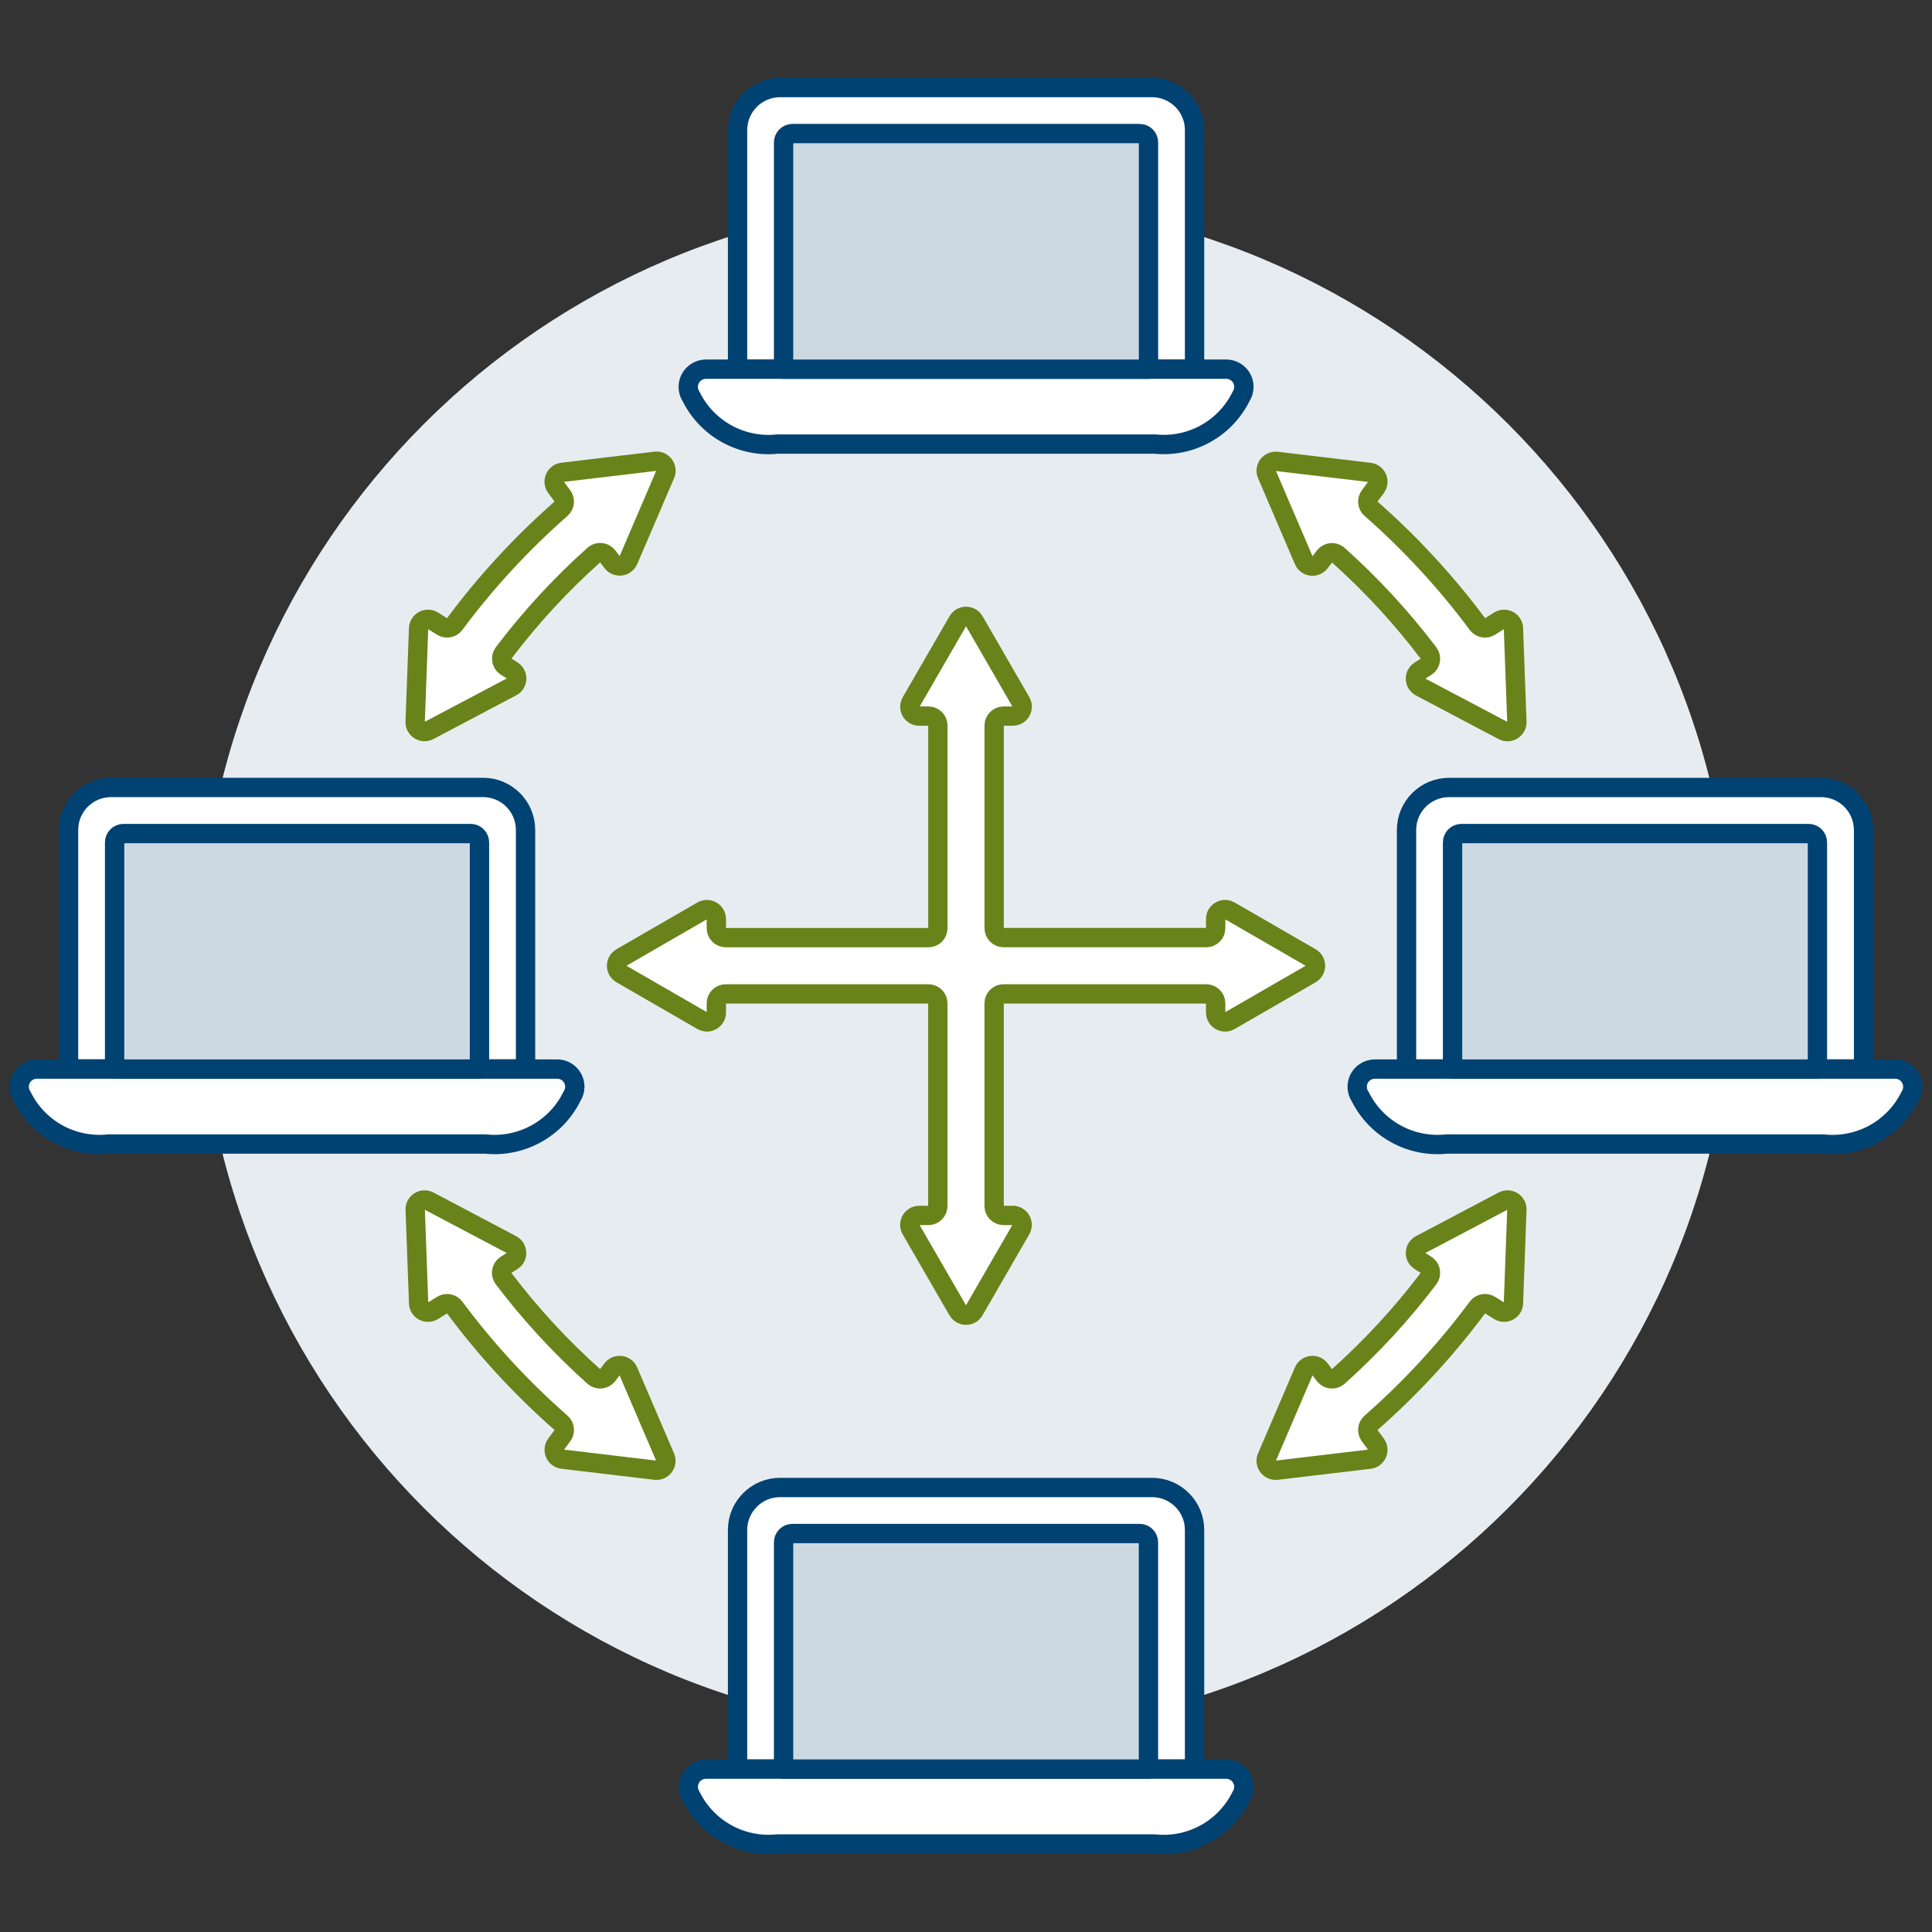 <?xml version="1.0" encoding="UTF-8"?>
<svg xmlns="http://www.w3.org/2000/svg" id="Laptop-Connection--Streamline-Ux.svg" viewBox="0 0 500 500">
  <rect x="0" y="0" width="500" height="500" fill="#333333" stroke="none"/>
  <path d="M51.6,250c0,109.57,88.83,198.4,198.4,198.4s198.4-88.83,198.4-198.4S359.57,51.6,250,51.6,51.6,140.43,51.6,250h0Z" fill="#e7ecf1" stroke-width="0"></path>
  <path d="M309.15,33.66c0-6.07-4.92-11-11-11,0,0,0,0,0,0h-96.27c-6.07,0-11,4.92-11,11h0v61.88h118.27v-61.88Z" fill="#fff" stroke="#004272" stroke-linecap="round" stroke-linejoin="round" stroke-width="5"></path>
  <path d="M298.85,114.93h-97.67c-9.27.96-18.17-3.94-22.31-12.29-1.39-2.12-.79-4.96,1.33-6.35.74-.49,1.61-.75,2.5-.75h134.64c2.53,0,4.58,2.05,4.58,4.58,0,.89-.26,1.76-.75,2.51-4.14,8.36-13.04,13.26-22.32,12.29Z" fill="#fff" stroke="#004272" stroke-linecap="round" stroke-linejoin="round" stroke-width="5"></path>
  <path d="M297.23,95.55h-94.44v-58.68c0-1.27,1.03-2.3,2.3-2.3h89.85c1.27,0,2.29,1.03,2.29,2.29h0v58.68Z" fill="#ccd9e2" stroke="#004272" stroke-linecap="round" stroke-linejoin="round" stroke-width="5"></path>
  <path d="M309.15,395.96c0-6.08-4.93-11-11-11h-96.27c-6.07,0-11,4.92-11,11h0v61.88h118.27v-61.88Z" fill="#fff" stroke="#004272" stroke-linecap="round" stroke-linejoin="round" stroke-width="5"></path>
  <path d="M298.85,477.22h-97.67c-9.27.96-18.17-3.94-22.31-12.29-1.38-2.12-.79-4.96,1.33-6.34.74-.48,1.6-.74,2.49-.74h134.64c2.53,0,4.58,2.05,4.58,4.58,0,.89-.26,1.76-.75,2.51-4.14,8.36-13.04,13.25-22.32,12.29Z" fill="#fff" stroke="#004272" stroke-linecap="round" stroke-linejoin="round" stroke-width="5"></path>
  <path d="M297.23,457.84h-94.44v-58.68c0-1.27,1.03-2.29,2.29-2.29h89.85c1.27,0,2.29,1.03,2.29,2.29v58.68Z" fill="#ccd9e2" stroke="#004272" stroke-linecap="round" stroke-linejoin="round" stroke-width="5"></path>
  <path d="M482.28,214.79c0-6.08-4.93-11-11.01-10.99h-96.26c-6.07,0-11,4.92-11,10.99v61.87h118.28v-61.87Z" fill="#fff" stroke="#004272" stroke-linecap="round" stroke-linejoin="round" stroke-width="5"></path>
  <path d="M471.98,296.08h-97.66c-9.27.96-18.17-3.94-22.31-12.3-1.4-2.11-.82-4.96,1.29-6.35.75-.5,1.64-.76,2.54-.76h134.61c2.53,0,4.58,2.06,4.58,4.6,0,.89-.26,1.75-.74,2.5-4.14,8.36-13.03,13.27-22.31,12.32h0Z" fill="#fff" stroke="#004272" stroke-linecap="round" stroke-linejoin="round" stroke-width="5"></path>
  <path d="M470.36,276.67h-94.44v-58.66c0-1.27,1.03-2.29,2.29-2.29h89.85c1.27,0,2.29,1.03,2.29,2.29v58.66Z" fill="#ccd9e2" stroke="#004272" stroke-linecap="round" stroke-linejoin="round" stroke-width="5"></path>
  <path d="M136.01,214.79c0-6.07-4.92-11-10.99-11H28.74c-6.07,0-11,4.92-11,10.99,0,0,0,0,0,0v61.87h118.27v-61.87Z" fill="#fff" stroke="#004272" stroke-linecap="round" stroke-linejoin="round" stroke-width="5"></path>
  <path d="M125.71,296.08H28.04c-9.27.96-18.17-3.94-22.31-12.3-1.4-2.11-.82-4.96,1.29-6.35.76-.5,1.64-.76,2.55-.76h134.61c2.53,0,4.58,2.05,4.58,4.58,0,.89-.26,1.76-.75,2.51-4.13,8.36-13.03,13.27-22.3,12.32Z" fill="#fff" stroke="#004272" stroke-linecap="round" stroke-linejoin="round" stroke-width="5"></path>
  <path d="M124.09,276.67H29.66v-58.66c0-1.27,1.03-2.29,2.29-2.29h89.85c1.27,0,2.29,1.03,2.29,2.29h0v58.66Z" fill="#ccd9e2" stroke="#004272" stroke-linecap="round" stroke-linejoin="round" stroke-width="5"></path>
  <path d="M108.32,162.63c.04-1.34,1.17-2.39,2.51-2.35.43.01.84.14,1.21.37l2.37,1.49c1.07.68,2.48.41,3.24-.61,8.11-10.91,17.35-20.92,27.57-29.89.95-.83,1.1-2.26.35-3.28l-1.67-2.24c-.81-1.07-.6-2.59.47-3.41.35-.27.77-.43,1.21-.48l24.06-2.86c1.33-.16,2.54.8,2.7,2.13.05.42-.01.85-.18,1.24l-9.55,22.27c-.53,1.23-1.95,1.8-3.18,1.28-.4-.17-.74-.44-1-.78l-1.16-1.54c-.81-1.07-2.34-1.29-3.41-.48-.05.04-.1.08-.15.13-8.6,7.69-16.43,16.18-23.39,25.37-.81,1.07-.6,2.6.47,3.4.06.04.11.08.17.12l1.63,1.02c1.14.71,1.48,2.21.77,3.34-.23.36-.55.66-.93.86l-21.43,11.32c-1.18.63-2.65.18-3.28-1-.2-.38-.3-.81-.28-1.24l.89-24.19Z" fill="#fff" stroke="#688319" stroke-linecap="round" stroke-linejoin="round" stroke-width="5"></path>
  <path d="M391.7,162.63c-.04-1.34-1.17-2.39-2.51-2.35-.43.01-.84.14-1.21.37l-2.37,1.49c-1.07.68-2.48.41-3.24-.61-8.11-10.91-17.35-20.92-27.57-29.89-.95-.83-1.1-2.26-.35-3.28l1.67-2.24c.8-1.08.58-2.6-.5-3.4-.34-.25-.74-.41-1.16-.46l-24.06-2.86c-1.33-.16-2.54.8-2.7,2.13-.05.42.01.85.18,1.24l9.55,22.28c.53,1.23,1.95,1.8,3.18,1.28.4-.17.74-.44,1-.78l1.16-1.54c.81-1.07,2.34-1.29,3.41-.48.05.04.1.08.15.13,8.6,7.69,16.43,16.18,23.39,25.37.81,1.07.6,2.6-.47,3.4-.06.04-.11.08-.17.12l-1.63,1.02c-1.14.71-1.48,2.21-.77,3.34.23.36.55.66.93.86l21.4,11.3c1.18.63,2.65.18,3.28-1,.2-.38.3-.81.28-1.24l-.89-24.19Z" fill="#fff" stroke="#688319" stroke-linecap="round" stroke-linejoin="round" stroke-width="5"></path>
  <path d="M108.32,337.25c.04,1.34,1.17,2.39,2.51,2.35.43-.01.84-.14,1.21-.37l2.37-1.48c1.07-.68,2.48-.41,3.24.61,8.11,10.91,17.35,20.92,27.57,29.89.95.83,1.1,2.26.35,3.28l-1.67,2.24c-.8,1.08-.58,2.6.5,3.4.34.25.74.41,1.16.46l24.06,2.86c1.33.16,2.54-.8,2.7-2.13.05-.42-.01-.85-.18-1.24l-9.55-22.27c-.53-1.23-1.95-1.8-3.18-1.28-.4.17-.74.44-1,.78l-1.16,1.54c-.81,1.07-2.34,1.29-3.41.48-.05-.04-.1-.08-.15-.13-8.6-7.69-16.43-16.18-23.39-25.37-.81-1.07-.6-2.6.47-3.4.06-.04.11-.08.17-.12l1.63-1.02c1.14-.71,1.48-2.21.77-3.34-.23-.36-.55-.66-.93-.86l-21.4-11.3c-1.18-.63-2.65-.18-3.28,1-.2.38-.3.81-.28,1.24l.89,24.19Z" fill="#fff" stroke="#688319" stroke-linecap="round" stroke-linejoin="round" stroke-width="5"></path>
  <path d="M391.7,337.25c-.04,1.34-1.17,2.39-2.51,2.35-.43-.01-.84-.14-1.21-.37l-2.37-1.48c-1.07-.68-2.48-.41-3.24.61-8.11,10.91-17.35,20.92-27.57,29.89-.95.83-1.1,2.26-.35,3.28l1.67,2.24c.8,1.08.58,2.6-.5,3.4-.34.25-.74.41-1.16.46l-24.06,2.86c-1.33.16-2.54-.8-2.7-2.13-.05-.42.01-.85.18-1.24l9.55-22.27c.53-1.23,1.95-1.8,3.18-1.28.4.17.74.44,1,.78l1.16,1.54c.81,1.07,2.34,1.29,3.41.48.05-.04.1-.08.15-.13,8.6-7.69,16.43-16.18,23.39-25.37.81-1.07.6-2.6-.47-3.4-.06-.04-.11-.08-.17-.12l-1.63-1.02c-1.14-.71-1.48-2.21-.77-3.34.23-.36.55-.66.93-.86l21.4-11.3c1.18-.63,2.65-.18,3.28,1,.2.38.3.81.28,1.24l-.89,24.19Z" fill="#fff" stroke="#688319" stroke-linecap="round" stroke-linejoin="round" stroke-width="5"></path>
  <path d="M339.24,252.04c1.16-.67,1.56-2.15.9-3.31-.21-.37-.52-.68-.9-.9l-20.98-12.11c-1.16-.67-2.65-.27-3.32.89-.21.37-.32.79-.32,1.21v2.4c0,1.34-1.09,2.43-2.43,2.43h-52.47c-1.34,0-2.43-1.08-2.43-2.42h0v-52.47c0-1.34,1.09-2.43,2.43-2.43h2.4c1.34,0,2.43-1.09,2.43-2.43,0-.42-.11-.84-.32-1.21l-12.11-20.97c-.67-1.16-2.15-1.56-3.31-.9-.37.21-.68.52-.9.9l-12.12,20.97c-.67,1.16-.27,2.65.89,3.32.37.21.79.32,1.21.32h2.4c1.34,0,2.43,1.09,2.43,2.43h0v52.47c0,1.34-1.09,2.43-2.43,2.43h-52.47c-1.34,0-2.43-1.09-2.43-2.43h0v-2.4c0-1.35-1.1-2.43-2.44-2.43-.42,0-.84.11-1.2.32l-20.97,12.11c-1.16.67-1.56,2.15-.9,3.31.21.37.52.68.9.9l20.97,12.11c1.17.67,2.65.27,3.32-.9.21-.37.32-.78.32-1.2v-2.4c0-1.34,1.08-2.43,2.42-2.43h52.47c1.34,0,2.43,1.09,2.43,2.43h0v52.47c0,1.34-1.09,2.43-2.43,2.43h-2.4c-1.34,0-2.43,1.09-2.43,2.43,0,.42.11.84.32,1.21l12.12,20.97c.67,1.16,2.15,1.56,3.31.9.37-.21.68-.52.9-.9l12.11-20.97c.67-1.16.27-2.65-.89-3.32-.37-.21-.79-.32-1.21-.32h-2.4c-1.34,0-2.43-1.09-2.43-2.43h0v-52.47c0-1.34,1.09-2.43,2.43-2.43h52.47c1.34,0,2.43,1.09,2.43,2.43h0v2.4c0,1.34,1.09,2.43,2.43,2.43.42,0,.84-.11,1.21-.32l20.98-12.11Z" fill="#fff" stroke="#688319" stroke-linecap="round" stroke-linejoin="round" stroke-width="5"></path>
</svg>
